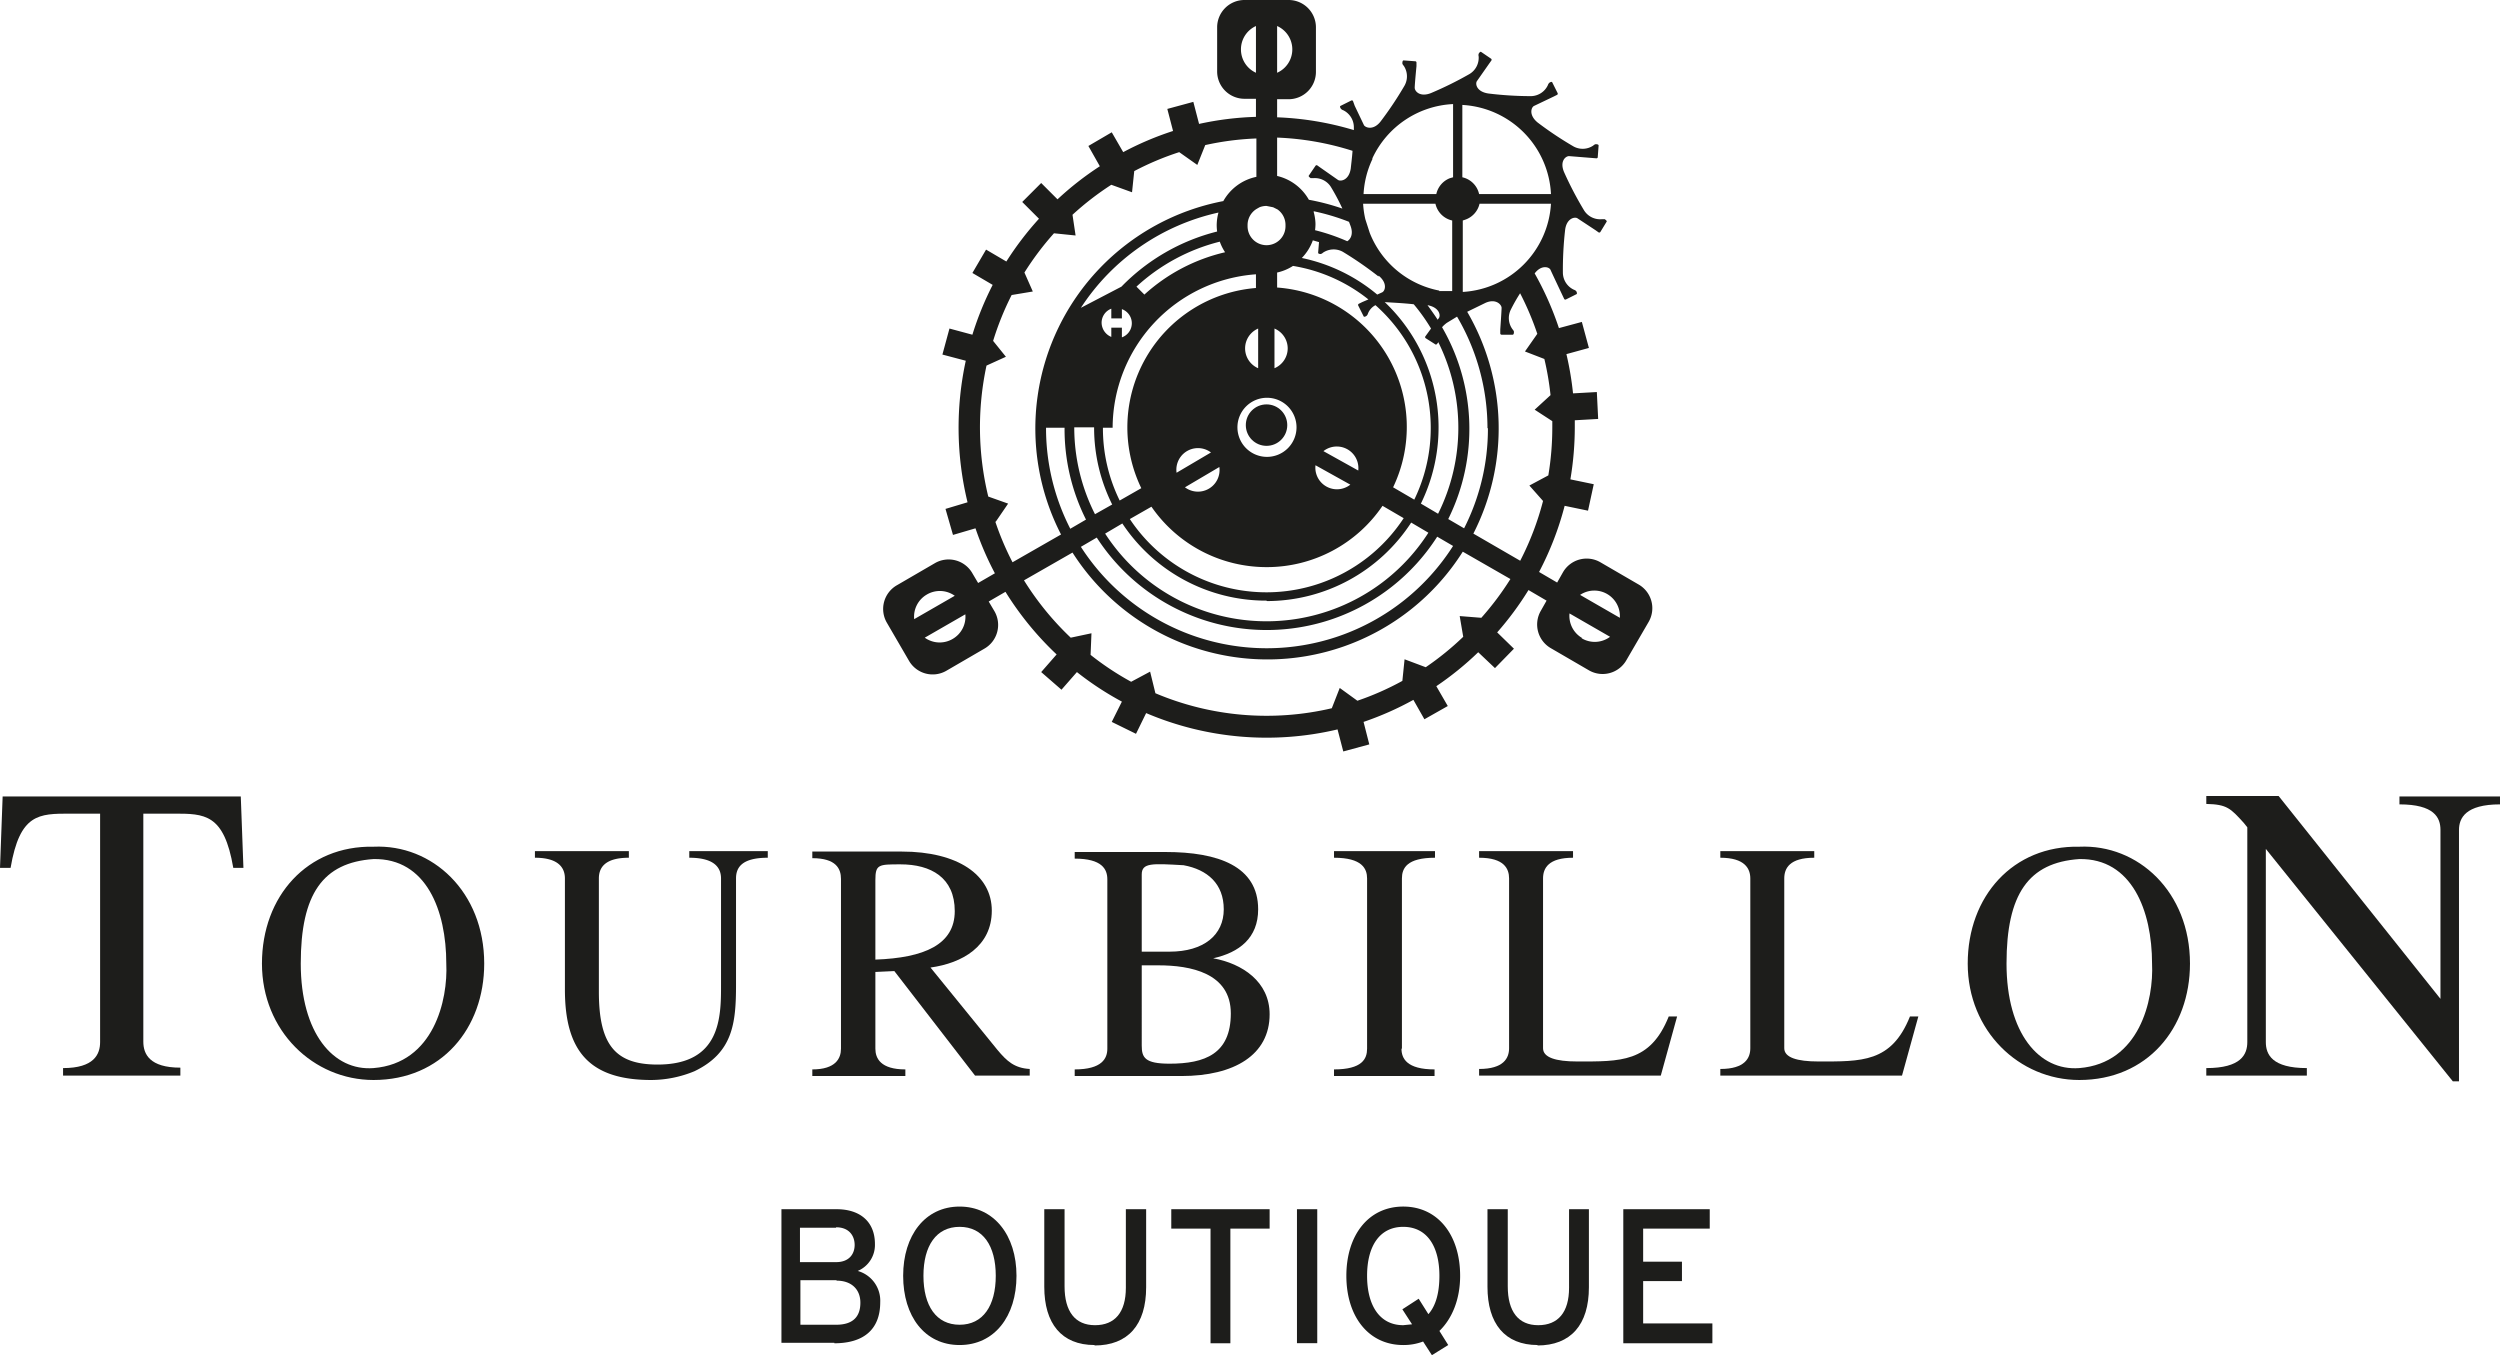 <svg id="logo-tourbillon" data-name="Calque 1" xmlns="http://www.w3.org/2000/svg" viewBox="0 0 566.9 307.3"><defs><style>.cls-1{fill:#1d1d1b;}</style></defs><title>logo-tourbillon</title><circle class="cls-1" cx="287.2" cy="96.4" r="4.7"/><path class="cls-1" d="M371.5,262.3l-8.6-5a6.2,6.2,0,0,0-8.5,2.3l-1.3,2.3-4.1-2.4a69.9,69.9,0,0,0,5.8-15l5.3,1.1,1.3-6-5.3-1.1a71.4,71.4,0,0,0,1-11.8q0-.8,0-1.6l5.3-.3-0.3-6.1-5.4.3a70.9,70.9,0,0,0-1.5-8.9l5.1-1.4-1.6-5.9-5.2,1.4a70,70,0,0,0-5.5-12.4c1.5-2,3.3-1.5,3.6-.8s3.1,6.6,3.1,6.6a0.3,0.3,0,0,0,.4.1l2.4-1.2c0.2-.1,0-0.6-0.1-0.7a1.2,1.2,0,0,0-.5-0.3,4.3,4.3,0,0,1-2.5-3.8,80.3,80.3,0,0,1,.5-9.7c0.3-2.7,2.2-3.1,2.8-2.7l4.1,2.7,0.7,0.5a0.3,0.3,0,0,0,.4-0.1l1.4-2.3c0.2-.2-0.3-0.5-0.4-0.6h-0.6a4.3,4.3,0,0,1-4.1-2,80.2,80.2,0,0,1-4.5-8.6c-1.1-2.5.3-3.7,1.1-3.7l6.2,0.5a0.3,0.3,0,0,0,.3-0.2l0.2-2.7c0-.3-0.5-0.3-0.7-0.3a1.2,1.2,0,0,0-.5.3,4.3,4.3,0,0,1-4.5.2,80.4,80.4,0,0,1-8.1-5.4c-2.1-1.7-1.5-3.5-.8-3.8l4.4-2.1,0.8-.4a0.3,0.3,0,0,0,.1-0.4l-1.2-2.4c-0.1-.3-0.6,0-0.7.1a1.2,1.2,0,0,0-.3.5,4.3,4.3,0,0,1-3.8,2.5,79.9,79.9,0,0,1-9.7-.6c-2.7-.4-3-2.2-2.6-2.8l2.8-4,0.5-.7a0.3,0.3,0,0,0-.1-0.4l-2.2-1.5c-0.2-.2-0.5.2-0.6,0.4a1.1,1.1,0,0,0,0,.6,4.3,4.3,0,0,1-2.1,4,80.9,80.9,0,0,1-8.7,4.3c-2.5,1-3.7-.4-3.7-1.2s0.4-4.9.4-4.9V144a0.3,0.3,0,0,0-.2-0.3l-2.7-.2c-0.3,0-.3.5-0.3,0.7a1.1,1.1,0,0,0,.3.5,4.3,4.3,0,0,1,.2,4.5,79.4,79.4,0,0,1-5.4,8.1c-1.6,2.1-3.4,1.5-3.8.9l-2.1-4.4-0.4-1.1a0.3,0.3,0,0,0-.4-0.1l-2.4,1.2c-0.3.1,0,.6,0.1,0.7a1.2,1.2,0,0,0,.5.3,4.3,4.3,0,0,1,2.4,3.8c0,0.1,0,.4,0,0.7a69.2,69.2,0,0,0-17.4-2.9v-4.1h2.6a6.2,6.2,0,0,0,6.2-6.2V136a6.2,6.2,0,0,0-6.2-6.2h-10A6.2,6.2,0,0,0,276,136v10a6.2,6.2,0,0,0,6.2,6.2h2.6v4.1a69.1,69.1,0,0,0-12.9,1.6l-1.3-5-5.9,1.6,1.3,5a69.1,69.1,0,0,0-11.3,4.8l-2.6-4.5-5.3,3.1,2.6,4.6a69.8,69.8,0,0,0-9.6,7.5l-3.7-3.7-4.3,4.3,3.8,3.8a70.4,70.4,0,0,0-7.4,9.7l-4.6-2.7-3.1,5.3,4.6,2.7a70.3,70.3,0,0,0-4.6,11.3l-5.2-1.4-1.6,5.9,5.3,1.4a71.5,71.5,0,0,0,.4,32.1l-5,1.5,1.7,5.9,5.1-1.5a69.7,69.7,0,0,0,4.4,10.2l-3.8,2.2-1.3-2.2a6.2,6.2,0,0,0-8.5-2.3l-8.6,5a6.2,6.2,0,0,0-2.3,8.5l5,8.6a6.2,6.2,0,0,0,8.5,2.3l8.6-5a6.2,6.2,0,0,0,2.3-8.5l-1.3-2.2,3.8-2.2a70.6,70.6,0,0,0,11.6,14.2l-3.5,4,4.6,4,3.5-4a69.5,69.5,0,0,0,10.2,6.7l-2.3,4.6,5.5,2.7,2.3-4.7a69.7,69.7,0,0,0,43.4,3.7l1.3,5,5.9-1.6-1.3-5.1a69.7,69.7,0,0,0,11.3-5l2.5,4.4,5.3-3-2.6-4.5a69.9,69.9,0,0,0,9.5-7.7l3.8,3.6,4.3-4.4-3.8-3.7a70.3,70.3,0,0,0,7.1-9.6l4.1,2.4-1.3,2.3a6.2,6.2,0,0,0,2.3,8.5l8.6,5a6.2,6.2,0,0,0,8.5-2.3l5-8.6A6.2,6.2,0,0,0,371.5,262.3ZM289.6,135.7a5.8,5.8,0,0,1,0,10.6V135.7ZM210.2,264.6a5.8,5.8,0,0,1,6.3.3l-9.2,5.3A5.8,5.8,0,0,1,210.2,264.6Zm5.8,10.1a5.8,5.8,0,0,1-6.3-.3l9.2-5.3A5.8,5.8,0,0,1,216,274.7ZM331.7,153.6a21.3,21.3,0,0,1,20,20.2H335.4a5,5,0,0,0-3.8-3.8V153.6Zm0,26.2,0.6-.2a5,5,0,0,0,3.2-3.6h16.2a21.3,21.3,0,0,1-20,20V179.8Zm5.7,47.1a49.8,49.8,0,0,1-5.4,22.7l-3.6-2.1A46,46,0,0,0,327,204a6.5,6.5,0,0,1,1.1-1l2.3-1.4A49.9,49.9,0,0,1,337.3,226.9ZM308,199.1l1.2,2.4c0.1,0.3.6,0,.7-0.1a1.1,1.1,0,0,0,.3-0.5,3.6,3.6,0,0,1,1.7-1.9,37.2,37.2,0,0,1,8.8,44.1l-4.8-2.8a31.7,31.7,0,0,0-26.3-45.3v-3.4a11,11,0,0,0,3.6-1.5,37,37,0,0,1,17.1,7.6l-1.4.6-0.8.4A0.3,0.3,0,0,0,308,199.1Zm18.4-3.4a21.3,21.3,0,0,1-15.8-13.1l-1-3.1a21.2,21.2,0,0,1-.5-3.5h16.4a5,5,0,0,0,3.8,3.8v16h-3Zm-0.1,6.2-0.3.4c-0.7-1.1-1.5-2.2-2.3-3.3C326.4,199.5,326.7,201.3,326.3,201.9Zm-5.8-3.2a42.7,42.7,0,0,1,4,5.6l-1.3,1.8a0.3,0.3,0,0,0,.1.4l2.2,1.4c0.2,0.2.5-.3,0.6-0.4a0.4,0.4,0,0,0,0-.2,43.7,43.7,0,0,1,0,39l-3.9-2.3a39.2,39.2,0,0,0-8.2-45.7C315.1,198.4,318,198.5,320.6,198.8ZM266.8,237a4.9,4.9,0,0,1,7.8-4.6Zm9.7-1.3a4.9,4.9,0,0,1-7.8,4.6Zm10.8,22.7a31.7,31.7,0,0,0,26.2-13.9l4.8,2.8a37.2,37.2,0,0,1-62.1.2l4.9-2.8A31.7,31.7,0,0,0,287.3,258.4Zm18.9-18.7a4.9,4.9,0,0,1-7.9-4.4Zm-6.1-7.6a4.9,4.9,0,0,1,7.9,4.4Zm-12.8,34A39.1,39.1,0,0,0,320,248.3l3.9,2.3a43.6,43.6,0,0,1-73.3.2l3.9-2.3A39.1,39.1,0,0,0,287.2,266Zm4.7-57.3a4.9,4.9,0,0,1-3,4.5v-9A4.9,4.9,0,0,1,292,208.8Zm2,17.9a6.7,6.7,0,1,1-6.7-6.7A6.7,6.7,0,0,1,294,226.7Zm-8.7-13.4a4.9,4.9,0,0,1,0-9v9Zm-0.4-18.2a31.7,31.7,0,0,0-26.1,45.4l-4.9,2.8a37,37,0,0,1-3.8-16.5h2.2A35,35,0,0,1,284.8,192v3.1ZM254.4,202v-2.1a3.4,3.4,0,0,1,0,6.4v-2.2H252v2.1a3.5,3.5,0,0,1-2-2.1,3.4,3.4,0,0,1-.2-1.1,3.4,3.4,0,0,1,2.2-3.2V202h2.4Zm5.1-5.4-1.8-1.8a43.5,43.5,0,0,1,18.9-10.2,11,11,0,0,0,1.2,2.4A40.9,40.9,0,0,0,259.5,196.6ZM276,182.3a45.8,45.8,0,0,0-21.7,12.5l-9.2,4.8A50.1,50.1,0,0,1,276.3,178a11.1,11.1,0,0,0-.4,2.8A10.8,10.8,0,0,0,276,182.3Zm-27.9,44.5a39,39,0,0,0,4.1,17.4l-3.9,2.2a43.5,43.5,0,0,1-4.7-19.7h4.5Zm-1.8,20.8-3.6,2.1a49.9,49.9,0,0,1-5.5-22.9h4.2A45.7,45.7,0,0,0,246.3,247.7Zm2.4,4.1a45.9,45.9,0,0,0,77.2-.2l3.6,2.1a50.1,50.1,0,0,1-84.4.2Zm62.5-86a21.3,21.3,0,0,1,18.3-12.3V170l-0.7.2a5,5,0,0,0-3.1,3.6H309.2A21.1,21.1,0,0,1,311.2,165.9Zm1.4,26.6c2.1,1.7,1.5,3.5.8,3.8l-1.1.5a39,39,0,0,0-17.1-8.3,11.2,11.2,0,0,0,2.5-4l1.4,0.4-0.2,2.4c0,0.3.5,0.3,0.6,0.3a1.2,1.2,0,0,0,.5-0.3,4.3,4.3,0,0,1,4.5-.2A81.4,81.4,0,0,1,312.6,192.5Zm-14.7-14.6a49.5,49.5,0,0,1,8,2.4l0.3,0.8c0.8,2,0,3.2-.7,3.6a45.1,45.1,0,0,0-7.3-2.5,11.8,11.8,0,0,0,.1-1.4A11.1,11.1,0,0,0,297.9,177.9Zm-8.3-16.7a64.4,64.4,0,0,1,17.1,3c-0.1,1.5-.3,3-0.4,4-0.4,2.7-2.3,3-2.9,2.6l-4-2.8-0.7-.5a0.3,0.3,0,0,0-.4.1l-1.5,2.2c-0.2.2,0.3,0.5,0.4,0.6h0.6a4.3,4.3,0,0,1,4,2,48.6,48.6,0,0,1,2.6,4.9,51.7,51.7,0,0,0-7.6-2,11.2,11.2,0,0,0-7.2-5.4v-8.7ZM281.4,141a5.8,5.8,0,0,1,3.4-5.3v10.6A5.8,5.8,0,0,1,281.4,141Zm4.2,35.8a4.2,4.2,0,0,1,1.6-.3l1.5,0.3,1,0.5a4.3,4.3,0,0,1,1.8,3.5c0,0.1,0,.2,0,0.3a4.3,4.3,0,0,1-8.6,0c0-.1,0-0.2,0-0.3a4.3,4.3,0,0,1,2-3.6Zm-59.8,71.3,2.8-4.1-4.5-1.6a66.6,66.6,0,0,1-.4-29.7l4.4-2-2.9-3.6a65.3,65.3,0,0,1,4.2-10.4l4.8-.8-1.9-4.3a65.6,65.6,0,0,1,6.7-8.9l4.9,0.5-0.7-4.7a65.5,65.5,0,0,1,8.8-6.8l4.7,1.7,0.5-4.8a64.1,64.1,0,0,1,10.2-4.3l4.1,2.9,1.8-4.5a64.6,64.6,0,0,1,11.6-1.5v8.7a11.2,11.2,0,0,0-7.5,5.5A52.5,52.5,0,0,0,240.6,251l-11,6.3A64.8,64.8,0,0,1,225.7,248.1Zm110.2,21.8-5-.4,0.8,4.7a65.3,65.3,0,0,1-8.5,6.9l-4.8-1.8-0.5,4.9H318a63.8,63.8,0,0,1-10.2,4.5l-4-2.9-1.8,4.6h0a64.7,64.7,0,0,1-40-3.4h0l-1.2-4.9-4.3,2.3h0a64.6,64.6,0,0,1-9.2-6.1l0.2-4.9-4.7,1a65.6,65.6,0,0,1-10.6-13l11-6.3a52.4,52.4,0,0,0,88.5-.2l10.8,6.2A65.7,65.7,0,0,1,335.9,269.9Zm8.8-12.9-10.7-6.2a52.5,52.5,0,0,0-1.4-50.3l4.1-2c2.4-1.1,3.7.4,3.7,1.1s-0.3,4.9-.3,4.9v0.9a0.3,0.3,0,0,0,.3.3H343c0.3,0,.3-0.5.3-0.7a1.2,1.2,0,0,0-.3-0.5,4.3,4.3,0,0,1-.4-4.5,39.4,39.4,0,0,1,2.1-3.7,65.4,65.4,0,0,1,3.9,9.2l-2.8,4,4.4,1.7a65.2,65.2,0,0,1,1.4,8.2l-3.6,3.3,4,2.6h0c0,0.5,0,.9,0,1.4a66,66,0,0,1-.9,10.9l-4.3,2.3,3.1,3.5A65,65,0,0,1,344.7,257Zm14,17.5a5.8,5.8,0,0,1-2.9-5.6l9.2,5.3A5.8,5.8,0,0,1,358.6,274.5Zm8.7-4.5-9.2-5.3A5.8,5.8,0,0,1,367.3,270.1Z" transform="translate(0 -129.8)"/><path class="cls-1" d="M40.9,373.7H14.3v-1.7c7,0,8.4-3.1,8.4-5.9V314.3H15.9c-7.1,0-11.4,0-13.5,12.3H0l0.6-16.2h54l0.6,16.2H52.9c-2.1-12.3-6.5-12.3-13.5-12.3H32.5v51.7c0,2.8,1.4,5.9,8.4,5.9v1.7Z" transform="translate(0 -129.8)"/><path class="cls-1" d="M84.7,321.8c-15-.3-25.3,11.2-25.3,26.5s11.7,26.4,25.3,26.4c15.4,0,25.1-11.7,25.1-26.4,0-16.3-11.8-27.1-25.1-26.5m0,2.8c12-.2,16.5,11.7,16.5,23.7,0.4,8.2-2.8,22.6-16.5,23.7-9.1.7-16.5-7.9-16.5-23.7s5-22.9,16.5-23.7" transform="translate(0 -129.8)"/><path class="cls-1" d="M128.1,329c0-2.2-1.2-4.7-6.8-4.7v-1.5h21.3v1.5c-5.6,0-6.8,2.4-6.8,4.7v25.7c0,12,3.7,16.5,13.3,16.5,14.4,0,14.4-10.8,14.4-18.1V329c0-2.2-1.2-4.7-7.2-4.7v-1.5h17.8v1.5c-6.1,0-7.2,2.4-7.2,4.7v24.1c0,8.7-.7,15.4-9.4,19.6a25.9,25.9,0,0,1-9.8,2c-14,0-19.6-6.5-19.6-20.5V329Z" transform="translate(0 -129.8)"/><path class="cls-1" d="M190.7,367.6c0,2.2-1.2,4.7-6.5,4.7v1.5h21.1v-1.5c-5.6,0-6.8-2.5-6.8-4.7V350.2l4.3-.2,18.3,23.7h12.4v-1.5c-3.5-.2-5.2-1.8-7.3-4.3L211,349.2c7.2-1,13.9-4.8,13.9-12.9s-7.7-13.4-20.4-13.4H184.2v1.5c5.4,0,6.5,2.4,6.5,4.7v38.6Zm7.8-38.2c0-3.6.7-3.6,5.7-3.6,6.9,0,12.3,3,12.3,10.6s-6.9,10.6-18,11v-18Z" transform="translate(0 -129.8)"/><path class="cls-1" d="M258.9,345.6V328.1c0-2.7,2.4-2.5,9.5-2.1,5.4,1,9.1,4.2,9.1,10s-4.5,9.6-12.3,9.6h-6.3Zm-7.8,22c0,2.2-1.2,4.7-7.4,4.7v1.5h24.2c12,0,20-4.8,20-14,0-7.4-6.2-11.5-12.8-12.7h0c5.9-1.3,10.2-4.6,10.2-11.1,0-9.8-9.1-13-21-13H243.7v1.5c6.2,0,7.4,2.4,7.4,4.7v38.6Zm7.8-18.9h3.8c7.2,0,16.4,1.7,16.4,10.9s-5.9,11.4-13.9,11.4c-5.6,0-6.3-1.4-6.3-4.1V348.6Z" transform="translate(0 -129.8)"/><path class="cls-1" d="M317.8,367.6c0,2.2,1.2,4.7,7.5,4.7v1.5H302.5v-1.5c6.4,0,7.5-2.4,7.5-4.7V329c0-2.2-1.1-4.7-7.5-4.7v-1.5h22.9v1.5c-6.4,0-7.5,2.4-7.5,4.7v38.6Z" transform="translate(0 -129.8)"/><path class="cls-1" d="M335.4,373.7v-1.5c5.6,0,6.8-2.5,6.8-4.7V329c0-2.2-1.1-4.7-6.8-4.7v-1.5h21.3v1.5c-5.6,0-6.8,2.4-6.8,4.7v38.5c0,2.1,2.9,3,7.7,3,9.8,0,16.6.3,20.8-10.2h1.9l-3.7,13.4H335.4Z" transform="translate(0 -129.8)"/><path class="cls-1" d="M390.1,373.7v-1.5c5.6,0,6.8-2.5,6.8-4.7V329c0-2.2-1.2-4.7-6.8-4.7v-1.5h21.3v1.5c-5.6,0-6.8,2.4-6.8,4.7v38.5c0,2.1,2.9,3,7.7,3,9.8,0,16.6.3,20.8-10.2H435l-3.7,13.4H390.1Z" transform="translate(0 -129.8)"/><path class="cls-1" d="M471.5,321.8c-15-.3-25.3,11.2-25.3,26.5s11.7,26.4,25.3,26.4c15.4,0,25.1-11.7,25.1-26.4,0-16.3-11.8-27.1-25.1-26.5m0,2.8c11.9-.2,16.5,11.7,16.5,23.7,0.4,8.2-2.8,22.6-16.5,23.7-9.1.7-16.5-7.9-16.5-23.7s5-22.9,16.5-23.7" transform="translate(0 -129.8)"/><path class="cls-1" d="M557.6,375h-1.4l-42.4-52.7v43.8c0,2.8,1.4,5.9,9.3,5.9v1.7H500.3v-1.7c7.9,0,9.3-3.1,9.3-5.9V317.4l-0.8-1c-3-3.3-3.8-4.2-8.5-4.3v-1.8h16.4l36.7,46V318c0-2.8-1.4-5.8-9.3-5.8v-1.8h22.8v1.8c-7.8,0-9.3,3.1-9.3,5.8V375Z" transform="translate(0 -129.8)"/><path class="cls-1" d="M189.7,420.1h-8.2v10.1h8.1c4,0,5.5-2,5.5-5s-2-5-5.4-5m-0.1-12h-8.2V416h8.2c3,0,4.2-1.9,4.2-3.9s-1.2-4-4.2-4m-0.4,26.2H177.2V404h12.5c5.3,0,8.7,2.8,8.7,7.9a6.4,6.4,0,0,1-3.9,6.1,7,7,0,0,1,5.1,7.1c0,6.2-3.8,9.3-10.4,9.3" transform="translate(0 -129.8)"/><path class="cls-1" d="M217.6,408c-5.3,0-8.2,4.3-8.2,11.1s2.9,11.1,8.2,11.1,8.2-4.3,8.2-11.1-2.9-11.1-8.2-11.1m0,26.8c-7.9,0-12.8-6.5-12.8-15.7s5-15.7,12.8-15.7,12.9,6.5,12.9,15.7-5,15.7-12.9,15.7" transform="translate(0 -129.8)"/><path class="cls-1" d="M248.2,434.8c-7.5,0-11.4-4.9-11.4-13.2V404h4.6v17.5c0,5.7,2.4,8.8,6.9,8.8s7-2.9,7-8.5V404h4.6v17.7c0,8.5-4.1,13.2-11.7,13.2" transform="translate(0 -129.8)"/><polygon class="cls-1" points="279 278.6 279 304.6 274.5 304.6 274.5 278.6 265.6 278.6 265.6 274.2 287.9 274.2 287.9 278.6 279 278.6"/><rect class="cls-1" x="294.1" y="274.2" width="4.6" height="30.38"/><path class="cls-1" d="M318.2,408c-5.3,0-8.2,4.3-8.2,11.1s2.9,11.2,8.2,11.2l2-.2-2.2-3.4,3.7-2.4,2.2,3.5c1.7-1.9,2.5-4.9,2.5-8.7,0-6.8-2.9-11.1-8.2-11.1m8.2,23.6,2,3.2-3.7,2.3-2-3.1a12.4,12.4,0,0,1-4.5.8c-7.9,0-12.9-6.5-12.9-15.7s5-15.7,12.9-15.7,12.9,6.5,12.9,15.7c0,5.3-1.8,9.7-4.7,12.5" transform="translate(0 -129.8)"/><path class="cls-1" d="M348.7,434.8c-7.5,0-11.4-4.9-11.4-13.2V404h4.6v17.5c0,5.7,2.4,8.8,6.9,8.8s7-2.9,7-8.5V404h4.5v17.7c0,8.5-4.1,13.2-11.7,13.2" transform="translate(0 -129.8)"/><polygon class="cls-1" points="368.1 304.6 368.1 274.2 387.7 274.2 387.7 278.6 372.6 278.6 372.6 286.1 381.4 286.1 381.4 290.5 372.6 290.5 372.6 300.1 388.3 300.1 388.3 304.6 368.1 304.6"/></svg>